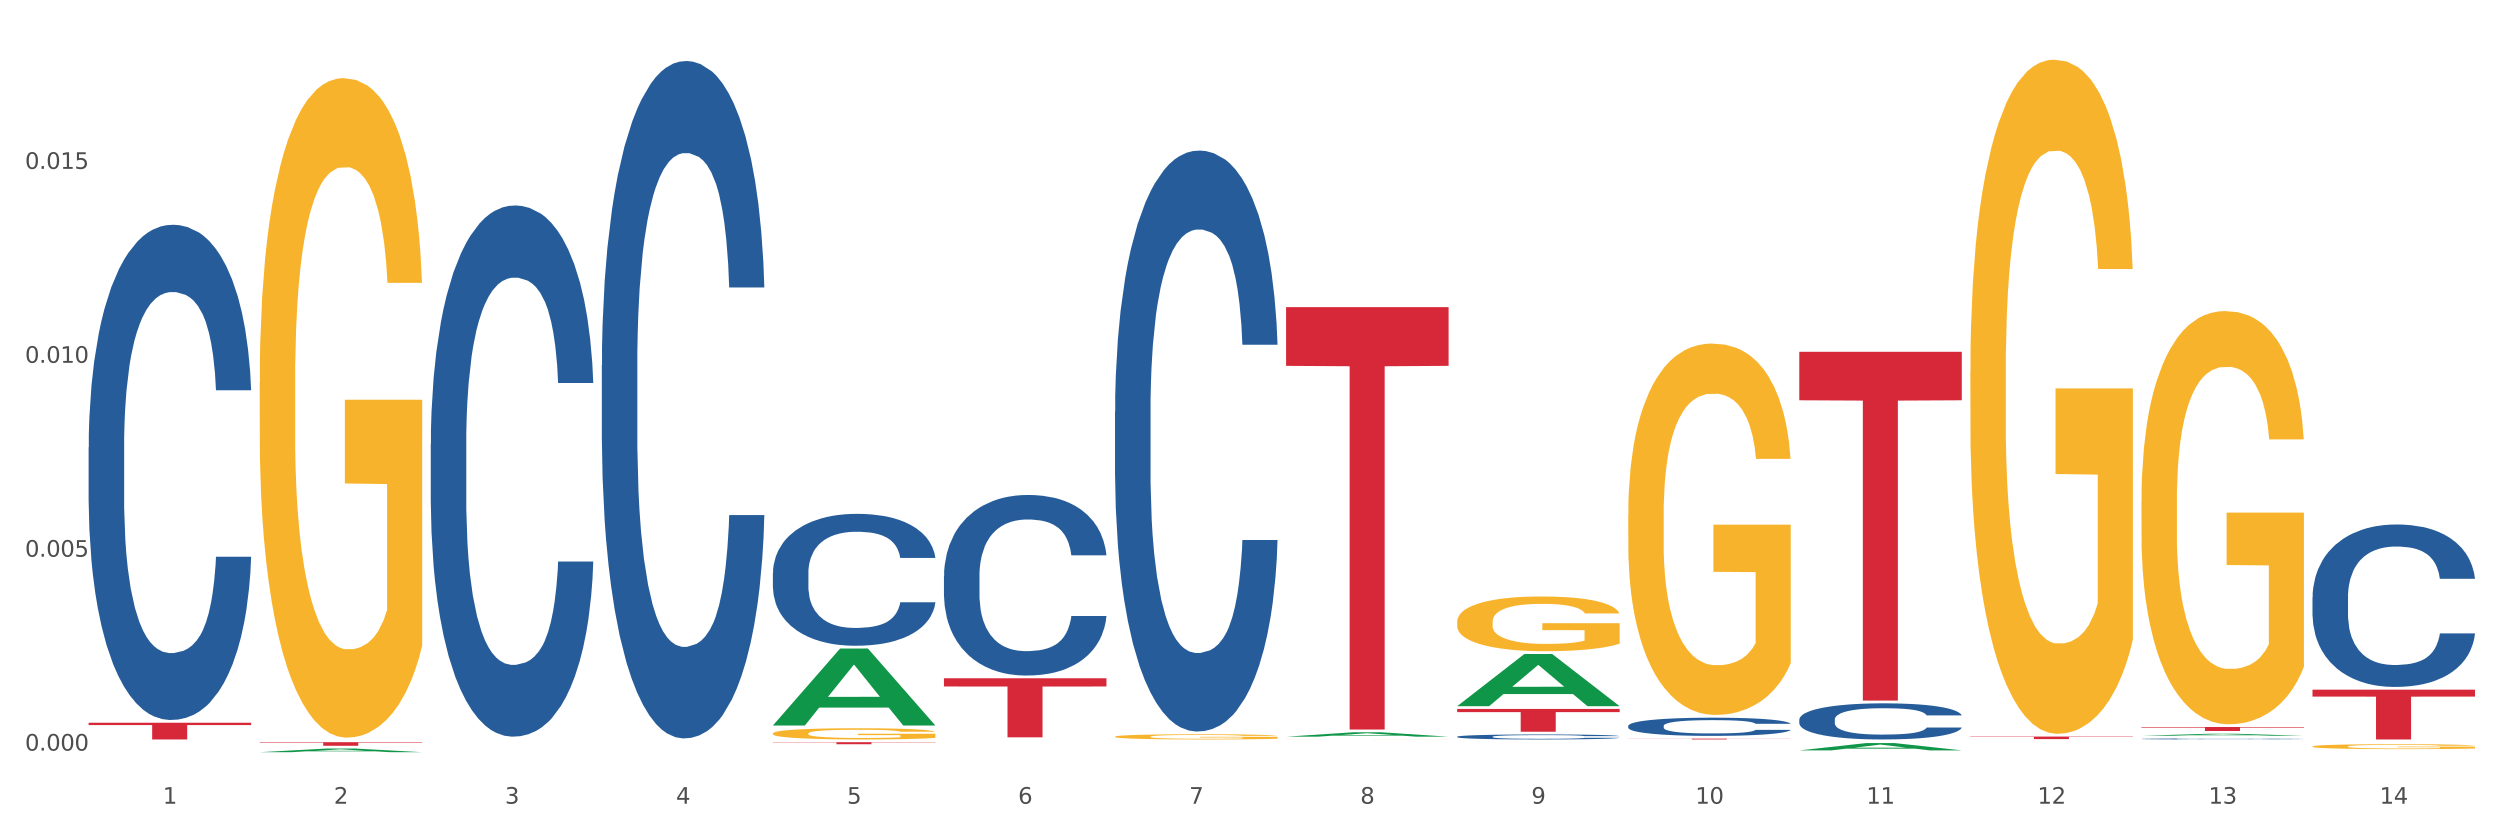 <?xml version="1.0" encoding="utf-8" standalone="no"?>
<!DOCTYPE svg PUBLIC "-//W3C//DTD SVG 1.1//EN"
  "http://www.w3.org/Graphics/SVG/1.1/DTD/svg11.dtd">
<svg xmlns:xlink="http://www.w3.org/1999/xlink" width="1080pt" height="360pt" viewBox="0 0 1080 360" xmlns="http://www.w3.org/2000/svg" version="1.1">
 <rect x="0" y="0" width="1080" height="360" fill="#333333" stroke="none"/>
 <defs>
  <style type="text/css">*{stroke-linejoin: round; stroke-linecap: butt}</style>
 </defs>
 <g id="figure_1">
  <g id="patch_1">
   <path d="M 0 360 
L 1080 360 
L 1080 0 
L 0 0 
z
" style="fill: #ffffff; stroke: #ffffff; stroke-linejoin: miter"/>
  </g>
  <g id="axes_1">
   <g id="matplotlib.axis_1">
    <g id="xtick_1">
     <g id="text_1">
      <!-- 1 -->
      <g style="fill: #4d4d4d" transform="translate(70.332 347.204) scale(0.096 -0.096)">
       <defs>
        <path id="DejaVuSans-31" d="M 794 531 
L 1825 531 
L 1825 4091 
L 703 3866 
L 703 4441 
L 1819 4666 
L 2450 4666 
L 2450 531 
L 3481 531 
L 3481 0 
L 794 0 
L 794 531 
z
" transform="scale(0.016)"/>
       </defs>
       <use xlink:href="#DejaVuSans-31"/>
      </g>
     </g>
    </g>
    <g id="xtick_2">
     <g id="text_2">
      <!-- 2 -->
      <g style="fill: #4d4d4d" transform="translate(144.233 347.204) scale(0.096 -0.096)">
       <defs>
        <path id="DejaVuSans-32" d="M 1228 531 
L 3431 531 
L 3431 0 
L 469 0 
L 469 531 
Q 828 903 1448 1529 
Q 2069 2156 2228 2338 
Q 2531 2678 2651 2914 
Q 2772 3150 2772 3378 
Q 2772 3750 2511 3984 
Q 2250 4219 1831 4219 
Q 1534 4219 1204 4116 
Q 875 4013 500 3803 
L 500 4441 
Q 881 4594 1212 4672 
Q 1544 4750 1819 4750 
Q 2544 4750 2975 4387 
Q 3406 4025 3406 3419 
Q 3406 3131 3298 2873 
Q 3191 2616 2906 2266 
Q 2828 2175 2409 1742 
Q 1991 1309 1228 531 
z
" transform="scale(0.016)"/>
       </defs>
       <use xlink:href="#DejaVuSans-32"/>
      </g>
     </g>
    </g>
    <g id="xtick_3">
     <g id="text_3">
      <!-- 3 -->
      <g style="fill: #4d4d4d" transform="translate(218.134 347.204) scale(0.096 -0.096)">
       <defs>
        <path id="DejaVuSans-33" d="M 2597 2516 
Q 3050 2419 3304 2112 
Q 3559 1806 3559 1356 
Q 3559 666 3084 287 
Q 2609 -91 1734 -91 
Q 1441 -91 1130 -33 
Q 819 25 488 141 
L 488 750 
Q 750 597 1062 519 
Q 1375 441 1716 441 
Q 2309 441 2620 675 
Q 2931 909 2931 1356 
Q 2931 1769 2642 2001 
Q 2353 2234 1838 2234 
L 1294 2234 
L 1294 2753 
L 1863 2753 
Q 2328 2753 2575 2939 
Q 2822 3125 2822 3475 
Q 2822 3834 2567 4026 
Q 2313 4219 1838 4219 
Q 1578 4219 1281 4162 
Q 984 4106 628 3988 
L 628 4550 
Q 988 4650 1302 4700 
Q 1616 4750 1894 4750 
Q 2613 4750 3031 4423 
Q 3450 4097 3450 3541 
Q 3450 3153 3228 2886 
Q 3006 2619 2597 2516 
z
" transform="scale(0.016)"/>
       </defs>
       <use xlink:href="#DejaVuSans-33"/>
      </g>
     </g>
    </g>
    <g id="xtick_4">
     <g id="text_4">
      <!-- 4 -->
      <g style="fill: #4d4d4d" transform="translate(292.034 347.204) scale(0.096 -0.096)">
       <defs>
        <path id="DejaVuSans-34" d="M 2419 4116 
L 825 1625 
L 2419 1625 
L 2419 4116 
z
M 2253 4666 
L 3047 4666 
L 3047 1625 
L 3713 1625 
L 3713 1100 
L 3047 1100 
L 3047 0 
L 2419 0 
L 2419 1100 
L 313 1100 
L 313 1709 
L 2253 4666 
z
" transform="scale(0.016)"/>
       </defs>
       <use xlink:href="#DejaVuSans-34"/>
      </g>
     </g>
    </g>
    <g id="xtick_5">
     <g id="text_5">
      <!-- 5 -->
      <g style="fill: #4d4d4d" transform="translate(365.935 347.204) scale(0.096 -0.096)">
       <defs>
        <path id="DejaVuSans-35" d="M 691 4666 
L 3169 4666 
L 3169 4134 
L 1269 4134 
L 1269 2991 
Q 1406 3038 1543 3061 
Q 1681 3084 1819 3084 
Q 2600 3084 3056 2656 
Q 3513 2228 3513 1497 
Q 3513 744 3044 326 
Q 2575 -91 1722 -91 
Q 1428 -91 1123 -41 
Q 819 9 494 109 
L 494 744 
Q 775 591 1075 516 
Q 1375 441 1709 441 
Q 2250 441 2565 725 
Q 2881 1009 2881 1497 
Q 2881 1984 2565 2268 
Q 2250 2553 1709 2553 
Q 1456 2553 1204 2497 
Q 953 2441 691 2322 
L 691 4666 
z
" transform="scale(0.016)"/>
       </defs>
       <use xlink:href="#DejaVuSans-35"/>
      </g>
     </g>
    </g>
    <g id="xtick_6">
     <g id="text_6">
      <!-- 6 -->
      <g style="fill: #4d4d4d" transform="translate(439.836 347.204) scale(0.096 -0.096)">
       <defs>
        <path id="DejaVuSans-36" d="M 2113 2584 
Q 1688 2584 1439 2293 
Q 1191 2003 1191 1497 
Q 1191 994 1439 701 
Q 1688 409 2113 409 
Q 2538 409 2786 701 
Q 3034 994 3034 1497 
Q 3034 2003 2786 2293 
Q 2538 2584 2113 2584 
z
M 3366 4563 
L 3366 3988 
Q 3128 4100 2886 4159 
Q 2644 4219 2406 4219 
Q 1781 4219 1451 3797 
Q 1122 3375 1075 2522 
Q 1259 2794 1537 2939 
Q 1816 3084 2150 3084 
Q 2853 3084 3261 2657 
Q 3669 2231 3669 1497 
Q 3669 778 3244 343 
Q 2819 -91 2113 -91 
Q 1303 -91 875 529 
Q 447 1150 447 2328 
Q 447 3434 972 4092 
Q 1497 4750 2381 4750 
Q 2619 4750 2861 4703 
Q 3103 4656 3366 4563 
z
" transform="scale(0.016)"/>
       </defs>
       <use xlink:href="#DejaVuSans-36"/>
      </g>
     </g>
    </g>
    <g id="xtick_7">
     <g id="text_7">
      <!-- 7 -->
      <g style="fill: #4d4d4d" transform="translate(513.737 347.204) scale(0.096 -0.096)">
       <defs>
        <path id="DejaVuSans-37" d="M 525 4666 
L 3525 4666 
L 3525 4397 
L 1831 0 
L 1172 0 
L 2766 4134 
L 525 4134 
L 525 4666 
z
" transform="scale(0.016)"/>
       </defs>
       <use xlink:href="#DejaVuSans-37"/>
      </g>
     </g>
    </g>
    <g id="xtick_8">
     <g id="text_8">
      <!-- 8 -->
      <g style="fill: #4d4d4d" transform="translate(587.638 347.204) scale(0.096 -0.096)">
       <defs>
        <path id="DejaVuSans-38" d="M 2034 2216 
Q 1584 2216 1326 1975 
Q 1069 1734 1069 1313 
Q 1069 891 1326 650 
Q 1584 409 2034 409 
Q 2484 409 2743 651 
Q 3003 894 3003 1313 
Q 3003 1734 2745 1975 
Q 2488 2216 2034 2216 
z
M 1403 2484 
Q 997 2584 770 2862 
Q 544 3141 544 3541 
Q 544 4100 942 4425 
Q 1341 4750 2034 4750 
Q 2731 4750 3128 4425 
Q 3525 4100 3525 3541 
Q 3525 3141 3298 2862 
Q 3072 2584 2669 2484 
Q 3125 2378 3379 2068 
Q 3634 1759 3634 1313 
Q 3634 634 3220 271 
Q 2806 -91 2034 -91 
Q 1263 -91 848 271 
Q 434 634 434 1313 
Q 434 1759 690 2068 
Q 947 2378 1403 2484 
z
M 1172 3481 
Q 1172 3119 1398 2916 
Q 1625 2713 2034 2713 
Q 2441 2713 2670 2916 
Q 2900 3119 2900 3481 
Q 2900 3844 2670 4047 
Q 2441 4250 2034 4250 
Q 1625 4250 1398 4047 
Q 1172 3844 1172 3481 
z
" transform="scale(0.016)"/>
       </defs>
       <use xlink:href="#DejaVuSans-38"/>
      </g>
     </g>
    </g>
    <g id="xtick_9">
     <g id="text_9">
      <!-- 9 -->
      <g style="fill: #4d4d4d" transform="translate(661.539 347.204) scale(0.096 -0.096)">
       <defs>
        <path id="DejaVuSans-39" d="M 703 97 
L 703 672 
Q 941 559 1184 500 
Q 1428 441 1663 441 
Q 2288 441 2617 861 
Q 2947 1281 2994 2138 
Q 2813 1869 2534 1725 
Q 2256 1581 1919 1581 
Q 1219 1581 811 2004 
Q 403 2428 403 3163 
Q 403 3881 828 4315 
Q 1253 4750 1959 4750 
Q 2769 4750 3195 4129 
Q 3622 3509 3622 2328 
Q 3622 1225 3098 567 
Q 2575 -91 1691 -91 
Q 1453 -91 1209 -44 
Q 966 3 703 97 
z
M 1959 2075 
Q 2384 2075 2632 2365 
Q 2881 2656 2881 3163 
Q 2881 3666 2632 3958 
Q 2384 4250 1959 4250 
Q 1534 4250 1286 3958 
Q 1038 3666 1038 3163 
Q 1038 2656 1286 2365 
Q 1534 2075 1959 2075 
z
" transform="scale(0.016)"/>
       </defs>
       <use xlink:href="#DejaVuSans-39"/>
      </g>
     </g>
    </g>
    <g id="xtick_10">
     <g id="text_10">
      <!-- 10 -->
      <g style="fill: #4d4d4d" transform="translate(732.386 347.204) scale(0.096 -0.096)">
       <defs>
        <path id="DejaVuSans-30" d="M 2034 4250 
Q 1547 4250 1301 3770 
Q 1056 3291 1056 2328 
Q 1056 1369 1301 889 
Q 1547 409 2034 409 
Q 2525 409 2770 889 
Q 3016 1369 3016 2328 
Q 3016 3291 2770 3770 
Q 2525 4250 2034 4250 
z
M 2034 4750 
Q 2819 4750 3233 4129 
Q 3647 3509 3647 2328 
Q 3647 1150 3233 529 
Q 2819 -91 2034 -91 
Q 1250 -91 836 529 
Q 422 1150 422 2328 
Q 422 3509 836 4129 
Q 1250 4750 2034 4750 
z
" transform="scale(0.016)"/>
       </defs>
       <use xlink:href="#DejaVuSans-31"/>
       <use xlink:href="#DejaVuSans-30" transform="translate(63.623 0)"/>
      </g>
     </g>
    </g>
    <g id="xtick_11">
     <g id="text_11">
      <!-- 11 -->
      <g style="fill: #4d4d4d" transform="translate(806.287 347.204) scale(0.096 -0.096)">
       <use xlink:href="#DejaVuSans-31"/>
       <use xlink:href="#DejaVuSans-31" transform="translate(63.623 0)"/>
      </g>
     </g>
    </g>
    <g id="xtick_12">
     <g id="text_12">
      <!-- 12 -->
      <g style="fill: #4d4d4d" transform="translate(880.187 347.204) scale(0.096 -0.096)">
       <use xlink:href="#DejaVuSans-31"/>
       <use xlink:href="#DejaVuSans-32" transform="translate(63.623 0)"/>
      </g>
     </g>
    </g>
    <g id="xtick_13">
     <g id="text_13">
      <!-- 13 -->
      <g style="fill: #4d4d4d" transform="translate(954.088 347.204) scale(0.096 -0.096)">
       <use xlink:href="#DejaVuSans-31"/>
       <use xlink:href="#DejaVuSans-33" transform="translate(63.623 0)"/>
      </g>
     </g>
    </g>
    <g id="xtick_14">
     <g id="text_14">
      <!-- 14 -->
      <g style="fill: #4d4d4d" transform="translate(1027.989 347.204) scale(0.096 -0.096)">
       <use xlink:href="#DejaVuSans-31"/>
       <use xlink:href="#DejaVuSans-34" transform="translate(63.623 0)"/>
      </g>
     </g>
    </g>
    <g id="xtick_15"/>
    <g id="xtick_16"/>
    <g id="xtick_17"/>
    <g id="xtick_18"/>
    <g id="xtick_19"/>
    <g id="xtick_20"/>
    <g id="xtick_21"/>
    <g id="xtick_22"/>
    <g id="xtick_23"/>
    <g id="xtick_24"/>
    <g id="xtick_25"/>
    <g id="xtick_26"/>
    <g id="xtick_27"/>
   </g>
   <g id="matplotlib.axis_2">
    <g id="ytick_1">
     <g id="text_15">
      <!-- 0.000 -->
      <g style="fill: #4d4d4d" transform="translate(10.8 324.27) scale(0.096 -0.096)">
       <defs>
        <path id="DejaVuSans-2e" d="M 684 794 
L 1344 794 
L 1344 0 
L 684 0 
L 684 794 
z
" transform="scale(0.016)"/>
       </defs>
       <use xlink:href="#DejaVuSans-30"/>
       <use xlink:href="#DejaVuSans-2e" transform="translate(63.623 0)"/>
       <use xlink:href="#DejaVuSans-30" transform="translate(95.41 0)"/>
       <use xlink:href="#DejaVuSans-30" transform="translate(159.033 0)"/>
       <use xlink:href="#DejaVuSans-30" transform="translate(222.656 0)"/>
      </g>
     </g>
    </g>
    <g id="ytick_2">
     <g id="text_16">
      <!-- 0.005 -->
      <g style="fill: #4d4d4d" transform="translate(10.8 240.498) scale(0.096 -0.096)">
       <use xlink:href="#DejaVuSans-30"/>
       <use xlink:href="#DejaVuSans-2e" transform="translate(63.623 0)"/>
       <use xlink:href="#DejaVuSans-30" transform="translate(95.41 0)"/>
       <use xlink:href="#DejaVuSans-30" transform="translate(159.033 0)"/>
       <use xlink:href="#DejaVuSans-35" transform="translate(222.656 0)"/>
      </g>
     </g>
    </g>
    <g id="ytick_3">
     <g id="text_17">
      <!-- 0.010 -->
      <g style="fill: #4d4d4d" transform="translate(10.8 156.727) scale(0.096 -0.096)">
       <use xlink:href="#DejaVuSans-30"/>
       <use xlink:href="#DejaVuSans-2e" transform="translate(63.623 0)"/>
       <use xlink:href="#DejaVuSans-30" transform="translate(95.41 0)"/>
       <use xlink:href="#DejaVuSans-31" transform="translate(159.033 0)"/>
       <use xlink:href="#DejaVuSans-30" transform="translate(222.656 0)"/>
      </g>
     </g>
    </g>
    <g id="ytick_4">
     <g id="text_18">
      <!-- 0.015 -->
      <g style="fill: #4d4d4d" transform="translate(10.8 72.956) scale(0.096 -0.096)">
       <use xlink:href="#DejaVuSans-30"/>
       <use xlink:href="#DejaVuSans-2e" transform="translate(63.623 0)"/>
       <use xlink:href="#DejaVuSans-30" transform="translate(95.41 0)"/>
       <use xlink:href="#DejaVuSans-31" transform="translate(159.033 0)"/>
       <use xlink:href="#DejaVuSans-35" transform="translate(222.656 0)"/>
      </g>
     </g>
    </g>
    <g id="ytick_5"/>
    <g id="ytick_6"/>
    <g id="ytick_7"/>
    <g id="ytick_8"/>
   </g>
   <g id="PolyCollection_1">
    <path d="M 112.184 324.947 
L 112.256 324.945 
L 141.207 323.361 
L 153.222 323.36 
L 182.39 324.95 
L 168.493 324.95 
L 162.196 324.579 
L 132.305 324.579 
L 132.088 324.585 
L 126.008 324.95 
L 112.184 324.95 
L 112.184 324.947 
L 136.068 324.358 
L 158.433 324.357 
L 147.359 323.699 
L 147.214 323.696 
L 147.07 323.7 
L 135.996 324.357 
L 136.068 324.358 
L 112.184 324.947 
z
" clip-path="url(#p39352a2483)" style="fill: #109648"/>
    <path d="M 259.986 157.846 
L 260.069 157.578 
L 260.069 150.095 
L 260.318 139.939 
L 261.23 121.231 
L 262.392 107.066 
L 264.384 90.496 
L 265.463 83.547 
L 266.873 75.796 
L 269.778 63.235 
L 273.097 52.544 
L 275.421 46.665 
L 277.164 42.923 
L 281.064 36.241 
L 283.305 33.302 
L 285.628 30.896 
L 287.62 29.293 
L 290.939 27.422 
L 293.595 26.62 
L 296.665 26.353 
L 299.238 26.62 
L 302.64 27.689 
L 307.619 30.896 
L 309.528 32.767 
L 312.101 35.974 
L 314.756 40.25 
L 316.914 44.527 
L 319.403 50.674 
L 321.976 58.691 
L 324.465 68.847 
L 326.208 78.202 
L 327.619 88.09 
L 328.864 100.117 
L 329.776 113.213 
L 330.191 124.171 
L 315.005 124.171 
L 314.59 114.282 
L 313.76 103.591 
L 312.93 96.375 
L 312.018 90.496 
L 310.607 83.814 
L 309.362 79.538 
L 307.287 74.46 
L 305.379 71.253 
L 303.802 69.382 
L 301.893 67.778 
L 297.827 66.175 
L 294.923 66.175 
L 293.097 66.709 
L 290.856 68.046 
L 288.948 69.916 
L 286.707 73.124 
L 284.964 76.598 
L 283.222 81.141 
L 282.226 84.349 
L 280.732 90.228 
L 279.736 95.039 
L 278.408 103.324 
L 277.662 109.204 
L 276.334 124.438 
L 275.753 135.663 
L 275.504 143.413 
L 275.338 151.966 
L 275.338 193.659 
L 275.836 212.367 
L 276.251 220.385 
L 276.915 229.472 
L 278.159 241.231 
L 279.985 252.724 
L 281.894 261.009 
L 283.471 266.087 
L 284.964 269.828 
L 286.458 272.768 
L 288.284 275.441 
L 289.777 277.044 
L 292.018 278.648 
L 294.674 279.45 
L 296.748 279.45 
L 300.98 278.113 
L 302.889 276.777 
L 304.715 274.906 
L 306.706 271.966 
L 308.283 268.759 
L 309.196 266.354 
L 310.69 261.276 
L 311.852 255.931 
L 312.847 249.784 
L 313.511 244.438 
L 314.258 236.421 
L 314.839 227.334 
L 315.005 222.523 
L 330.191 222.523 
L 329.859 232.144 
L 329.279 241.499 
L 328.117 254.06 
L 327.204 261.276 
L 325.793 270.096 
L 324.299 277.579 
L 322.225 285.864 
L 320.316 292.011 
L 318.324 297.356 
L 316.167 302.167 
L 312.267 308.849 
L 310.856 310.719 
L 307.868 313.927 
L 305.545 315.797 
L 302.142 317.668 
L 298.657 318.737 
L 295.006 319.005 
L 291.769 318.47 
L 288.201 316.866 
L 285.96 315.263 
L 283.471 312.858 
L 280.566 309.116 
L 277.827 304.572 
L 275.255 299.227 
L 272.848 293.08 
L 270.608 286.131 
L 267.703 274.639 
L 265.546 263.414 
L 263.969 252.991 
L 262.89 244.171 
L 261.811 232.946 
L 261.23 225.196 
L 260.318 206.487 
L 259.986 189.115 
L 259.986 157.846 
z
" clip-path="url(#p39352a2483)" style="fill: #255c99"/>
    <path d="M 186.085 191.871 
L 186.168 191.661 
L 186.168 185.793 
L 186.417 177.829 
L 187.33 163.159 
L 188.491 152.052 
L 190.483 139.058 
L 191.562 133.609 
L 192.973 127.532 
L 195.877 117.682 
L 199.196 109.299 
L 201.52 104.688 
L 203.263 101.754 
L 207.163 96.515 
L 209.404 94.209 
L 211.727 92.323 
L 213.719 91.066 
L 217.038 89.599 
L 219.694 88.97 
L 222.764 88.76 
L 225.337 88.97 
L 228.739 89.808 
L 233.718 92.323 
L 235.627 93.79 
L 238.2 96.305 
L 240.855 99.658 
L 243.013 103.011 
L 245.502 107.832 
L 248.075 114.119 
L 250.565 122.083 
L 252.307 129.418 
L 253.718 137.172 
L 254.963 146.603 
L 255.876 156.872 
L 256.291 165.465 
L 241.104 165.465 
L 240.689 157.71 
L 239.859 149.327 
L 239.03 143.669 
L 238.117 139.058 
L 236.706 133.819 
L 235.461 130.466 
L 233.387 126.484 
L 231.478 123.969 
L 229.901 122.502 
L 227.992 121.244 
L 223.926 119.987 
L 221.022 119.987 
L 219.196 120.406 
L 216.955 121.454 
L 215.047 122.921 
L 212.806 125.436 
L 211.063 128.16 
L 209.321 131.723 
L 208.325 134.238 
L 206.831 138.849 
L 205.835 142.621 
L 204.508 149.118 
L 203.761 153.728 
L 202.433 165.674 
L 201.852 174.476 
L 201.603 180.554 
L 201.437 187.26 
L 201.437 219.954 
L 201.935 234.624 
L 202.35 240.911 
L 203.014 248.037 
L 204.259 257.258 
L 206.084 266.27 
L 207.993 272.767 
L 209.57 276.749 
L 211.063 279.683 
L 212.557 281.988 
L 214.383 284.084 
L 215.877 285.341 
L 218.117 286.599 
L 220.773 287.227 
L 222.847 287.227 
L 227.08 286.179 
L 228.988 285.131 
L 230.814 283.664 
L 232.806 281.359 
L 234.382 278.844 
L 235.295 276.958 
L 236.789 272.976 
L 237.951 268.785 
L 238.947 263.964 
L 239.61 259.773 
L 240.357 253.486 
L 240.938 246.36 
L 241.104 242.588 
L 256.291 242.588 
L 255.959 250.133 
L 255.378 257.468 
L 254.216 267.318 
L 253.303 272.976 
L 251.892 279.892 
L 250.399 285.76 
L 248.324 292.257 
L 246.415 297.077 
L 244.424 301.269 
L 242.266 305.041 
L 238.366 310.28 
L 236.955 311.747 
L 233.967 314.262 
L 231.644 315.729 
L 228.241 317.196 
L 224.756 318.035 
L 221.105 318.244 
L 217.868 317.825 
L 214.3 316.568 
L 212.059 315.31 
L 209.57 313.424 
L 206.665 310.49 
L 203.927 306.927 
L 201.354 302.736 
L 198.947 297.916 
L 196.707 292.467 
L 193.802 283.455 
L 191.645 274.653 
L 190.068 266.479 
L 188.989 259.563 
L 187.91 250.761 
L 187.33 244.684 
L 186.417 230.013 
L 186.085 216.391 
L 186.085 191.871 
z
" clip-path="url(#p39352a2483)" style="fill: #255c99"/>
    <path d="M 112.184 320.623 
L 182.39 320.623 
L 182.39 320.839 
L 154.773 320.84 
L 154.773 322.181 
L 139.634 322.181 
L 139.634 320.84 
L 112.184 320.839 
L 112.184 320.624 
L 112.184 320.623 
z
" clip-path="url(#p39352a2483)" style="fill: #d62839"/>
    <path d="M 333.886 316.84 
L 333.969 316.836 
L 333.969 316.677 
L 334.135 316.54 
L 334.964 316.208 
L 336.207 315.934 
L 337.119 315.788 
L 338.031 315.669 
L 339.108 315.55 
L 340.435 315.426 
L 342.838 315.245 
L 344.33 315.152 
L 346.154 315.055 
L 349.469 314.913 
L 351.873 314.834 
L 354.36 314.768 
L 358.421 314.688 
L 361.074 314.653 
L 363.892 314.626 
L 367.29 314.609 
L 369.86 314.604 
L 375.496 314.617 
L 380.304 314.657 
L 382.624 314.688 
L 385.608 314.741 
L 387.183 314.777 
L 389.753 314.847 
L 392.405 314.94 
L 394.229 315.02 
L 396.964 315.17 
L 399.036 315.32 
L 400.943 315.506 
L 401.937 315.634 
L 402.683 315.753 
L 403.346 315.89 
L 404.009 316.107 
L 389.09 316.107 
L 388.509 315.952 
L 387.598 315.806 
L 386.271 315.665 
L 385.111 315.576 
L 383.122 315.466 
L 381.298 315.395 
L 379.392 315.342 
L 377.071 315.298 
L 375.247 315.276 
L 372.678 315.258 
L 367.622 315.263 
L 364.223 315.298 
L 361.902 315.342 
L 360.41 315.382 
L 359.084 315.426 
L 357.592 315.488 
L 355.852 315.581 
L 354.608 315.665 
L 353.365 315.771 
L 352.37 315.877 
L 351.459 316.001 
L 350.713 316.133 
L 350.132 316.27 
L 349.635 316.438 
L 349.221 316.716 
L 349.221 317.322 
L 349.386 317.459 
L 349.801 317.64 
L 350.298 317.777 
L 351.127 317.941 
L 351.873 318.051 
L 353.282 318.21 
L 354.857 318.343 
L 356.1 318.427 
L 357.344 318.497 
L 359.499 318.595 
L 361.902 318.674 
L 363.975 318.723 
L 366.793 318.767 
L 368.699 318.785 
L 370.357 318.793 
L 374.418 318.793 
L 377.32 318.78 
L 380.552 318.749 
L 383.039 318.709 
L 385.111 318.661 
L 387.432 318.581 
L 388.924 318.506 
L 388.924 317.583 
L 370.689 317.578 
L 370.689 316.964 
L 404.092 316.964 
L 404.092 318.767 
L 402.683 318.86 
L 401.108 318.944 
L 399.451 319.019 
L 396.964 319.112 
L 393.98 319.2 
L 391.328 319.262 
L 388.509 319.315 
L 385.194 319.364 
L 380.884 319.408 
L 378.231 319.425 
L 374.916 319.439 
L 371.02 319.443 
L 367.622 319.434 
L 364.306 319.412 
L 360.825 319.372 
L 357.427 319.315 
L 354.857 319.257 
L 352.287 319.187 
L 349.552 319.094 
L 347.397 319.006 
L 345.739 318.926 
L 343.916 318.824 
L 341.927 318.692 
L 340.435 318.573 
L 339.108 318.449 
L 337.699 318.29 
L 336.705 318.153 
L 335.71 317.98 
L 335.13 317.852 
L 334.467 317.653 
L 333.969 317.375 
L 333.886 316.84 
z
" clip-path="url(#p39352a2483)" style="fill: #f7b32b"/>
    <path d="M 481.688 318.24 
L 481.771 318.237 
L 481.771 318.164 
L 481.937 318.101 
L 482.766 317.947 
L 484.009 317.821 
L 484.921 317.753 
L 485.833 317.698 
L 486.91 317.643 
L 488.236 317.586 
L 490.64 317.502 
L 492.132 317.459 
L 493.956 317.414 
L 497.271 317.349 
L 499.675 317.312 
L 502.161 317.281 
L 506.223 317.244 
L 508.875 317.228 
L 511.693 317.216 
L 515.092 317.208 
L 517.661 317.206 
L 523.298 317.212 
L 528.105 317.23 
L 530.426 317.244 
L 533.41 317.269 
L 534.985 317.285 
L 537.554 317.318 
L 540.207 317.361 
L 542.03 317.398 
L 544.766 317.467 
L 546.838 317.537 
L 548.744 317.622 
L 549.739 317.682 
L 550.485 317.737 
L 551.148 317.8 
L 551.811 317.9 
L 536.891 317.9 
L 536.311 317.829 
L 535.399 317.761 
L 534.073 317.696 
L 532.913 317.655 
L 530.923 317.604 
L 529.1 317.571 
L 527.193 317.547 
L 524.873 317.526 
L 523.049 317.516 
L 520.48 317.508 
L 515.423 317.51 
L 512.025 317.526 
L 509.704 317.547 
L 508.212 317.565 
L 506.886 317.586 
L 505.394 317.614 
L 503.653 317.657 
L 502.41 317.696 
L 501.167 317.745 
L 500.172 317.794 
L 499.26 317.851 
L 498.514 317.913 
L 497.934 317.976 
L 497.437 318.054 
L 497.022 318.182 
L 497.022 318.462 
L 497.188 318.526 
L 497.603 318.609 
L 498.1 318.673 
L 498.929 318.748 
L 499.675 318.799 
L 501.084 318.873 
L 502.659 318.934 
L 503.902 318.973 
L 505.145 319.006 
L 507.3 319.051 
L 509.704 319.088 
L 511.776 319.11 
L 514.595 319.13 
L 516.501 319.139 
L 518.159 319.143 
L 522.22 319.143 
L 525.121 319.137 
L 528.354 319.122 
L 530.841 319.104 
L 532.913 319.081 
L 535.234 319.045 
L 536.726 319.01 
L 536.726 318.583 
L 518.49 318.581 
L 518.49 318.297 
L 551.894 318.297 
L 551.894 319.13 
L 550.485 319.173 
L 548.91 319.212 
L 547.252 319.247 
L 544.766 319.29 
L 541.782 319.331 
L 539.129 319.359 
L 536.311 319.384 
L 532.996 319.406 
L 528.685 319.427 
L 526.033 319.435 
L 522.718 319.441 
L 518.822 319.443 
L 515.423 319.439 
L 512.108 319.429 
L 508.627 319.41 
L 505.228 319.384 
L 502.659 319.357 
L 500.089 319.325 
L 497.354 319.282 
L 495.199 319.241 
L 493.541 319.204 
L 491.718 319.157 
L 489.728 319.096 
L 488.236 319.041 
L 486.91 318.983 
L 485.501 318.91 
L 484.506 318.846 
L 483.512 318.767 
L 482.931 318.707 
L 482.268 318.616 
L 481.771 318.487 
L 481.688 318.24 
z
" clip-path="url(#p39352a2483)" style="fill: #f7b32b"/>
    <path d="M 555.589 319.434 
L 555.672 319.434 
L 555.672 319.433 
L 555.838 319.433 
L 556.667 319.431 
L 557.91 319.43 
L 558.822 319.43 
L 559.733 319.429 
L 560.811 319.429 
L 562.137 319.429 
L 564.541 319.428 
L 566.033 319.428 
L 567.856 319.427 
L 571.172 319.427 
L 573.576 319.426 
L 576.062 319.426 
L 580.124 319.426 
L 582.776 319.426 
L 585.594 319.426 
L 588.993 319.426 
L 591.562 319.426 
L 597.199 319.426 
L 602.006 319.426 
L 604.327 319.426 
L 607.311 319.426 
L 608.886 319.426 
L 611.455 319.427 
L 614.108 319.427 
L 615.931 319.427 
L 618.667 319.428 
L 620.739 319.428 
L 622.645 319.429 
L 623.64 319.429 
L 624.386 319.43 
L 625.049 319.43 
L 625.712 319.431 
L 610.792 319.431 
L 610.212 319.431 
L 609.3 319.43 
L 607.974 319.429 
L 606.814 319.429 
L 604.824 319.429 
L 603.001 319.429 
L 601.094 319.428 
L 598.773 319.428 
L 596.95 319.428 
L 594.38 319.428 
L 589.324 319.428 
L 585.926 319.428 
L 583.605 319.428 
L 582.113 319.428 
L 580.787 319.429 
L 579.295 319.429 
L 577.554 319.429 
L 576.311 319.429 
L 575.068 319.43 
L 574.073 319.43 
L 573.161 319.431 
L 572.415 319.431 
L 571.835 319.432 
L 571.338 319.432 
L 570.923 319.433 
L 570.923 319.435 
L 571.089 319.436 
L 571.503 319.437 
L 572.001 319.437 
L 572.83 319.438 
L 573.576 319.438 
L 574.985 319.439 
L 576.56 319.439 
L 577.803 319.439 
L 579.046 319.44 
L 581.201 319.44 
L 583.605 319.44 
L 585.677 319.44 
L 588.495 319.441 
L 590.402 319.441 
L 592.06 319.441 
L 596.121 319.441 
L 599.022 319.441 
L 602.255 319.441 
L 604.741 319.44 
L 606.814 319.44 
L 609.134 319.44 
L 610.626 319.44 
L 610.626 319.436 
L 592.391 319.436 
L 592.391 319.434 
L 625.795 319.434 
L 625.795 319.441 
L 624.386 319.441 
L 622.811 319.441 
L 621.153 319.442 
L 618.667 319.442 
L 615.683 319.442 
L 613.03 319.442 
L 610.212 319.443 
L 606.896 319.443 
L 602.586 319.443 
L 599.934 319.443 
L 596.618 319.443 
L 592.723 319.443 
L 589.324 319.443 
L 586.009 319.443 
L 582.527 319.443 
L 579.129 319.443 
L 576.56 319.442 
L 573.99 319.442 
L 571.255 319.442 
L 569.1 319.441 
L 567.442 319.441 
L 565.618 319.441 
L 563.629 319.44 
L 562.137 319.44 
L 560.811 319.439 
L 559.402 319.439 
L 558.407 319.438 
L 557.413 319.438 
L 556.832 319.437 
L 556.169 319.437 
L 555.672 319.436 
L 555.589 319.434 
z
" clip-path="url(#p39352a2483)" style="fill: #f7b32b"/>
    <path d="M 629.49 268.612 
L 629.573 268.59 
L 629.573 267.813 
L 629.739 267.143 
L 630.567 265.524 
L 631.811 264.185 
L 632.722 263.472 
L 633.634 262.889 
L 634.712 262.306 
L 636.038 261.701 
L 638.442 260.816 
L 639.934 260.362 
L 641.757 259.887 
L 645.073 259.196 
L 647.476 258.808 
L 649.963 258.484 
L 654.025 258.095 
L 656.677 257.922 
L 659.495 257.793 
L 662.894 257.706 
L 665.463 257.685 
L 671.099 257.749 
L 675.907 257.944 
L 678.228 258.095 
L 681.212 258.354 
L 682.787 258.527 
L 685.356 258.872 
L 688.009 259.326 
L 689.832 259.715 
L 692.567 260.449 
L 694.64 261.183 
L 696.546 262.09 
L 697.541 262.716 
L 698.287 263.299 
L 698.95 263.969 
L 699.613 265.027 
L 684.693 265.027 
L 684.113 264.271 
L 683.201 263.559 
L 681.875 262.867 
L 680.714 262.436 
L 678.725 261.896 
L 676.902 261.55 
L 674.995 261.291 
L 672.674 261.075 
L 670.851 260.967 
L 668.281 260.881 
L 663.225 260.902 
L 659.827 261.075 
L 657.506 261.291 
L 656.014 261.485 
L 654.688 261.701 
L 653.196 262.004 
L 651.455 262.457 
L 650.212 262.867 
L 648.968 263.386 
L 647.974 263.904 
L 647.062 264.509 
L 646.316 265.157 
L 645.736 265.826 
L 645.239 266.647 
L 644.824 268.007 
L 644.824 270.966 
L 644.99 271.635 
L 645.404 272.52 
L 645.902 273.19 
L 646.731 273.989 
L 647.476 274.529 
L 648.886 275.306 
L 650.46 275.954 
L 651.704 276.364 
L 652.947 276.71 
L 655.102 277.185 
L 657.506 277.574 
L 659.578 277.811 
L 662.396 278.027 
L 664.303 278.114 
L 665.96 278.157 
L 670.022 278.157 
L 672.923 278.092 
L 676.156 277.941 
L 678.642 277.746 
L 680.714 277.509 
L 683.035 277.12 
L 684.527 276.753 
L 684.527 272.24 
L 666.292 272.218 
L 666.292 269.216 
L 699.696 269.216 
L 699.696 278.027 
L 698.287 278.481 
L 696.712 278.891 
L 695.054 279.258 
L 692.567 279.712 
L 689.583 280.143 
L 686.931 280.446 
L 684.113 280.705 
L 680.797 280.943 
L 676.487 281.158 
L 673.835 281.245 
L 670.519 281.31 
L 666.624 281.331 
L 663.225 281.288 
L 659.91 281.18 
L 656.428 280.986 
L 653.03 280.705 
L 650.46 280.424 
L 647.891 280.079 
L 645.156 279.625 
L 643.001 279.193 
L 641.343 278.805 
L 639.519 278.308 
L 637.53 277.66 
L 636.038 277.077 
L 634.712 276.472 
L 633.303 275.695 
L 632.308 275.025 
L 631.313 274.183 
L 630.733 273.557 
L 630.07 272.585 
L 629.573 271.225 
L 629.49 268.612 
z
" clip-path="url(#p39352a2483)" style="fill: #f7b32b"/>
    <path d="M 703.391 222.555 
L 703.474 222.408 
L 703.474 217.133 
L 703.639 212.591 
L 704.468 201.601 
L 705.712 192.517 
L 706.623 187.681 
L 707.535 183.725 
L 708.613 179.769 
L 709.939 175.666 
L 712.343 169.658 
L 713.835 166.581 
L 715.658 163.357 
L 718.974 158.668 
L 721.377 156.031 
L 723.864 153.833 
L 727.925 151.196 
L 730.578 150.023 
L 733.396 149.144 
L 736.794 148.558 
L 739.364 148.411 
L 745 148.851 
L 749.808 150.17 
L 752.129 151.196 
L 755.113 152.954 
L 756.687 154.126 
L 759.257 156.471 
L 761.909 159.548 
L 763.733 162.185 
L 766.468 167.167 
L 768.54 172.149 
L 770.447 178.303 
L 771.441 182.553 
L 772.187 186.509 
L 772.851 191.051 
L 773.514 198.231 
L 758.594 198.231 
L 758.014 193.103 
L 757.102 188.267 
L 755.776 183.578 
L 754.615 180.648 
L 752.626 176.985 
L 750.802 174.64 
L 748.896 172.882 
L 746.575 171.416 
L 744.752 170.684 
L 742.182 170.098 
L 737.126 170.244 
L 733.728 171.416 
L 731.407 172.882 
L 729.915 174.2 
L 728.589 175.666 
L 727.097 177.717 
L 725.356 180.794 
L 724.113 183.578 
L 722.869 187.095 
L 721.875 190.612 
L 720.963 194.714 
L 720.217 199.11 
L 719.637 203.653 
L 719.139 209.221 
L 718.725 218.452 
L 718.725 238.527 
L 718.891 243.069 
L 719.305 249.077 
L 719.802 253.619 
L 720.631 259.041 
L 721.377 262.704 
L 722.786 267.979 
L 724.361 272.375 
L 725.605 275.159 
L 726.848 277.503 
L 729.003 280.727 
L 731.407 283.364 
L 733.479 284.976 
L 736.297 286.441 
L 738.204 287.027 
L 739.861 287.321 
L 743.923 287.321 
L 746.824 286.881 
L 750.056 285.855 
L 752.543 284.536 
L 754.615 282.925 
L 756.936 280.287 
L 758.428 277.796 
L 758.428 247.172 
L 740.193 247.025 
L 740.193 226.658 
L 773.597 226.658 
L 773.597 286.441 
L 772.187 289.518 
L 770.613 292.302 
L 768.955 294.793 
L 766.468 297.871 
L 763.484 300.801 
L 760.832 302.853 
L 758.014 304.611 
L 754.698 306.223 
L 750.388 307.688 
L 747.736 308.274 
L 744.42 308.714 
L 740.524 308.86 
L 737.126 308.567 
L 733.811 307.835 
L 730.329 306.516 
L 726.931 304.611 
L 724.361 302.706 
L 721.792 300.362 
L 719.057 297.284 
L 716.901 294.354 
L 715.244 291.716 
L 713.42 288.346 
L 711.431 283.95 
L 709.939 279.994 
L 708.613 275.891 
L 707.204 270.616 
L 706.209 266.074 
L 705.214 260.359 
L 704.634 256.11 
L 703.971 249.516 
L 703.474 240.285 
L 703.391 222.555 
z
" clip-path="url(#p39352a2483)" style="fill: #f7b32b"/>
    <path d="M 851.192 160.35 
L 851.275 160.084 
L 851.275 150.509 
L 851.441 142.263 
L 852.27 122.314 
L 853.513 105.822 
L 854.425 97.045 
L 855.337 89.863 
L 856.414 82.681 
L 857.741 75.234 
L 860.144 64.328 
L 861.636 58.742 
L 863.46 52.89 
L 866.775 44.379 
L 869.179 39.591 
L 871.666 35.601 
L 875.727 30.813 
L 878.38 28.685 
L 881.198 27.089 
L 884.596 26.025 
L 887.166 25.759 
L 892.802 26.557 
L 897.61 28.951 
L 899.93 30.813 
L 902.914 34.005 
L 904.489 36.133 
L 907.059 40.389 
L 909.711 45.975 
L 911.535 50.763 
L 914.27 59.806 
L 916.342 68.85 
L 918.249 80.021 
L 919.243 87.735 
L 919.989 94.917 
L 920.652 103.163 
L 921.315 116.196 
L 906.396 116.196 
L 905.815 106.886 
L 904.904 98.109 
L 903.577 89.597 
L 902.417 84.277 
L 900.428 77.628 
L 898.604 73.372 
L 896.698 70.18 
L 894.377 67.52 
L 892.553 66.19 
L 889.984 65.126 
L 884.928 65.392 
L 881.529 67.52 
L 879.208 70.18 
L 877.717 72.574 
L 876.39 75.234 
L 874.898 78.957 
L 873.158 84.543 
L 871.914 89.597 
L 870.671 95.981 
L 869.676 102.365 
L 868.765 109.812 
L 868.019 117.792 
L 867.438 126.038 
L 866.941 136.145 
L 866.527 152.903 
L 866.527 189.343 
L 866.692 197.589 
L 867.107 208.495 
L 867.604 216.74 
L 868.433 226.582 
L 869.179 233.232 
L 870.588 242.807 
L 872.163 250.787 
L 873.406 255.841 
L 874.65 260.097 
L 876.805 265.948 
L 879.208 270.736 
L 881.281 273.662 
L 884.099 276.322 
L 886.005 277.386 
L 887.663 277.918 
L 891.725 277.918 
L 894.626 277.12 
L 897.858 275.258 
L 900.345 272.864 
L 902.417 269.938 
L 904.738 265.15 
L 906.23 260.629 
L 906.23 205.037 
L 887.995 204.771 
L 887.995 167.798 
L 921.398 167.798 
L 921.398 276.322 
L 919.989 281.908 
L 918.414 286.962 
L 916.757 291.483 
L 914.27 297.069 
L 911.286 302.389 
L 908.634 306.113 
L 905.815 309.305 
L 902.5 312.231 
L 898.19 314.891 
L 895.537 315.954 
L 892.222 316.752 
L 888.326 317.018 
L 884.928 316.486 
L 881.612 315.156 
L 878.131 312.763 
L 874.733 309.305 
L 872.163 305.847 
L 869.594 301.591 
L 866.858 296.005 
L 864.703 290.685 
L 863.045 285.898 
L 861.222 279.78 
L 859.233 271.8 
L 857.741 264.618 
L 856.414 257.171 
L 855.005 247.595 
L 854.011 239.349 
L 853.016 228.976 
L 852.436 221.262 
L 851.773 209.293 
L 851.275 192.535 
L 851.192 160.35 
z
" clip-path="url(#p39352a2483)" style="fill: #f7b32b"/>
    <path d="M 333.886 247.585 
L 333.969 247.533 
L 333.969 246.076 
L 334.218 244.098 
L 335.131 240.455 
L 336.293 237.697 
L 338.285 234.47 
L 339.363 233.117 
L 340.774 231.608 
L 343.679 229.162 
L 346.998 227.08 
L 349.322 225.935 
L 351.064 225.206 
L 354.965 223.905 
L 357.205 223.333 
L 359.529 222.865 
L 361.521 222.552 
L 364.84 222.188 
L 367.496 222.032 
L 370.566 221.98 
L 373.139 222.032 
L 376.541 222.24 
L 381.52 222.865 
L 383.429 223.229 
L 386.001 223.853 
L 388.657 224.686 
L 390.815 225.519 
L 393.304 226.716 
L 395.877 228.277 
L 398.366 230.255 
L 400.109 232.076 
L 401.52 234.002 
L 402.764 236.344 
L 403.677 238.894 
L 404.092 241.028 
L 388.906 241.028 
L 388.491 239.102 
L 387.661 237.02 
L 386.831 235.615 
L 385.918 234.47 
L 384.508 233.169 
L 383.263 232.336 
L 381.188 231.348 
L 379.28 230.723 
L 377.703 230.359 
L 375.794 230.047 
L 371.728 229.734 
L 368.823 229.734 
L 366.998 229.838 
L 364.757 230.099 
L 362.848 230.463 
L 360.608 231.087 
L 358.865 231.764 
L 357.122 232.649 
L 356.127 233.273 
L 354.633 234.418 
L 353.637 235.355 
L 352.309 236.968 
L 351.562 238.113 
L 350.235 241.08 
L 349.654 243.266 
L 349.405 244.775 
L 349.239 246.44 
L 349.239 254.559 
L 349.737 258.202 
L 350.152 259.763 
L 350.816 261.533 
L 352.06 263.823 
L 353.886 266.061 
L 355.795 267.674 
L 357.371 268.663 
L 358.865 269.391 
L 360.359 269.964 
L 362.185 270.484 
L 363.678 270.797 
L 365.919 271.109 
L 368.574 271.265 
L 370.649 271.265 
L 374.881 271.005 
L 376.79 270.745 
L 378.616 270.38 
L 380.607 269.808 
L 382.184 269.183 
L 383.097 268.715 
L 384.591 267.726 
L 385.752 266.685 
L 386.748 265.488 
L 387.412 264.447 
L 388.159 262.886 
L 388.74 261.117 
L 388.906 260.18 
L 404.092 260.18 
L 403.76 262.053 
L 403.179 263.875 
L 402.018 266.321 
L 401.105 267.726 
L 399.694 269.443 
L 398.2 270.901 
L 396.126 272.514 
L 394.217 273.711 
L 392.225 274.752 
L 390.068 275.689 
L 386.167 276.99 
L 384.757 277.354 
L 381.769 277.979 
L 379.446 278.343 
L 376.043 278.707 
L 372.558 278.915 
L 368.906 278.967 
L 365.67 278.863 
L 362.102 278.551 
L 359.861 278.239 
L 357.371 277.77 
L 354.467 277.042 
L 351.728 276.157 
L 349.156 275.116 
L 346.749 273.919 
L 344.509 272.566 
L 341.604 270.328 
L 339.446 268.142 
L 337.87 266.113 
L 336.791 264.395 
L 335.712 262.209 
L 335.131 260.7 
L 334.218 257.057 
L 333.886 253.674 
L 333.886 247.585 
z
" clip-path="url(#p39352a2483)" style="fill: #255c99"/>
    <path d="M 925.093 216.87 
L 925.176 216.707 
L 925.176 210.837 
L 925.342 205.783 
L 926.171 193.556 
L 927.414 183.447 
L 928.326 178.067 
L 929.238 173.665 
L 930.315 169.263 
L 931.641 164.698 
L 934.045 158.014 
L 935.537 154.59 
L 937.361 151.003 
L 940.676 145.786 
L 943.08 142.851 
L 945.567 140.406 
L 949.628 137.471 
L 952.28 136.167 
L 955.099 135.189 
L 958.497 134.537 
L 961.067 134.374 
L 966.703 134.863 
L 971.51 136.33 
L 973.831 137.471 
L 976.815 139.428 
L 978.39 140.732 
L 980.96 143.34 
L 983.612 146.764 
L 985.436 149.699 
L 988.171 155.242 
L 990.243 160.785 
L 992.149 167.633 
L 993.144 172.361 
L 993.89 176.763 
L 994.553 181.817 
L 995.216 189.806 
L 980.296 189.806 
L 979.716 184.099 
L 978.805 178.719 
L 977.478 173.502 
L 976.318 170.241 
L 974.329 166.165 
L 972.505 163.557 
L 970.599 161.6 
L 968.278 159.97 
L 966.454 159.155 
L 963.885 158.503 
L 958.829 158.666 
L 955.43 159.97 
L 953.109 161.6 
L 951.617 163.068 
L 950.291 164.698 
L 948.799 166.981 
L 947.059 170.404 
L 945.815 173.502 
L 944.572 177.415 
L 943.577 181.328 
L 942.665 185.893 
L 941.92 190.784 
L 941.339 195.838 
L 940.842 202.033 
L 940.428 212.305 
L 940.428 234.641 
L 940.593 239.695 
L 941.008 246.379 
L 941.505 251.433 
L 942.334 257.466 
L 943.08 261.541 
L 944.489 267.411 
L 946.064 272.302 
L 947.307 275.399 
L 948.551 278.008 
L 950.706 281.595 
L 953.109 284.529 
L 955.182 286.323 
L 958 287.953 
L 959.906 288.605 
L 961.564 288.931 
L 965.625 288.931 
L 968.526 288.442 
L 971.759 287.301 
L 974.246 285.834 
L 976.318 284.04 
L 978.639 281.106 
L 980.131 278.334 
L 980.131 244.26 
L 961.895 244.097 
L 961.895 221.435 
L 995.299 221.435 
L 995.299 287.953 
L 993.89 291.377 
L 992.315 294.475 
L 990.657 297.246 
L 988.171 300.67 
L 985.187 303.931 
L 982.534 306.213 
L 979.716 308.17 
L 976.401 309.963 
L 972.091 311.593 
L 969.438 312.246 
L 966.123 312.735 
L 962.227 312.898 
L 958.829 312.572 
L 955.513 311.756 
L 952.032 310.289 
L 948.633 308.17 
L 946.064 306.05 
L 943.494 303.442 
L 940.759 300.018 
L 938.604 296.757 
L 936.946 293.823 
L 935.123 290.073 
L 933.133 285.182 
L 931.641 280.78 
L 930.315 276.215 
L 928.906 270.345 
L 927.912 265.291 
L 926.917 258.933 
L 926.337 254.205 
L 925.674 246.868 
L 925.176 236.597 
L 925.093 216.87 
z
" clip-path="url(#p39352a2483)" style="fill: #f7b32b"/>
    <path d="M 998.994 297.941 
L 1069.2 297.941 
L 1069.2 300.929 
L 1041.583 300.949 
L 1041.583 319.443 
L 1026.444 319.443 
L 1026.444 300.949 
L 998.994 300.929 
L 998.994 297.961 
L 998.994 297.941 
z
" clip-path="url(#p39352a2483)" style="fill: #d62839"/>
    <path d="M 925.093 314.077 
L 995.299 314.077 
L 995.299 314.317 
L 967.683 314.318 
L 967.683 315.801 
L 952.543 315.801 
L 952.543 314.318 
L 925.093 314.317 
L 925.093 314.079 
L 925.093 314.077 
z
" clip-path="url(#p39352a2483)" style="fill: #d62839"/>
    <path d="M 851.192 318.198 
L 921.398 318.198 
L 921.398 318.35 
L 893.782 318.351 
L 893.782 319.293 
L 878.643 319.293 
L 878.643 318.351 
L 851.192 318.35 
L 851.192 318.199 
L 851.192 318.198 
z
" clip-path="url(#p39352a2483)" style="fill: #d62839"/>
    <path d="M 777.292 151.978 
L 847.497 151.978 
L 847.497 172.918 
L 819.881 173.06 
L 819.881 302.664 
L 804.742 302.664 
L 804.742 173.06 
L 777.292 172.918 
L 777.292 152.12 
L 777.292 151.978 
z
" clip-path="url(#p39352a2483)" style="fill: #d62839"/>
    <path d="M 703.391 319.085 
L 773.597 319.085 
L 773.597 319.135 
L 745.98 319.135 
L 745.98 319.443 
L 730.841 319.443 
L 730.841 319.135 
L 703.391 319.135 
L 703.391 319.085 
L 703.391 319.085 
z
" clip-path="url(#p39352a2483)" style="fill: #d62839"/>
    <path d="M 629.49 306.269 
L 699.696 306.269 
L 699.696 307.636 
L 672.079 307.645 
L 672.079 316.103 
L 656.94 316.103 
L 656.94 307.645 
L 629.49 307.636 
L 629.49 306.278 
L 629.49 306.269 
z
" clip-path="url(#p39352a2483)" style="fill: #d62839"/>
    <path d="M 555.589 132.692 
L 625.795 132.692 
L 625.795 158.049 
L 598.178 158.22 
L 598.178 315.159 
L 583.039 315.159 
L 583.039 158.22 
L 555.589 158.049 
L 555.589 132.863 
L 555.589 132.692 
z
" clip-path="url(#p39352a2483)" style="fill: #d62839"/>
    <path d="M 407.787 293.016 
L 477.993 293.016 
L 477.993 296.563 
L 450.377 296.587 
L 450.377 318.539 
L 435.237 318.539 
L 435.237 296.587 
L 407.787 296.563 
L 407.787 293.04 
L 407.787 293.016 
z
" clip-path="url(#p39352a2483)" style="fill: #d62839"/>
    <path d="M 333.886 320.623 
L 404.092 320.623 
L 404.092 320.746 
L 376.476 320.747 
L 376.476 321.514 
L 361.337 321.514 
L 361.337 320.747 
L 333.886 320.746 
L 333.886 320.623 
L 333.886 320.623 
z
" clip-path="url(#p39352a2483)" style="fill: #d62839"/>
    <path d="M 998.994 322.478 
L 999.077 322.476 
L 999.077 322.407 
L 999.243 322.346 
L 1000.072 322.201 
L 1001.315 322.08 
L 1002.227 322.016 
L 1003.139 321.964 
L 1004.216 321.911 
L 1005.542 321.857 
L 1007.946 321.777 
L 1009.438 321.736 
L 1011.262 321.694 
L 1014.577 321.631 
L 1016.981 321.596 
L 1019.467 321.567 
L 1023.529 321.532 
L 1026.181 321.517 
L 1029 321.505 
L 1032.398 321.497 
L 1034.967 321.495 
L 1040.604 321.501 
L 1045.411 321.519 
L 1047.732 321.532 
L 1050.716 321.556 
L 1052.291 321.571 
L 1054.86 321.602 
L 1057.513 321.643 
L 1059.336 321.678 
L 1062.072 321.744 
L 1064.144 321.81 
L 1066.05 321.892 
L 1067.045 321.948 
L 1067.791 322.001 
L 1068.454 322.061 
L 1069.117 322.156 
L 1054.197 322.156 
L 1053.617 322.088 
L 1052.705 322.024 
L 1051.379 321.962 
L 1050.219 321.923 
L 1048.229 321.874 
L 1046.406 321.843 
L 1044.499 321.82 
L 1042.179 321.8 
L 1040.355 321.791 
L 1037.786 321.783 
L 1032.729 321.785 
L 1029.331 321.8 
L 1027.01 321.82 
L 1025.518 321.837 
L 1024.192 321.857 
L 1022.7 321.884 
L 1020.959 321.925 
L 1019.716 321.962 
L 1018.473 322.008 
L 1017.478 322.055 
L 1016.566 322.109 
L 1015.82 322.168 
L 1015.24 322.228 
L 1014.743 322.302 
L 1014.328 322.424 
L 1014.328 322.69 
L 1014.494 322.75 
L 1014.909 322.83 
L 1015.406 322.89 
L 1016.235 322.962 
L 1016.981 323.011 
L 1018.39 323.081 
L 1019.965 323.139 
L 1021.208 323.176 
L 1022.451 323.207 
L 1024.606 323.25 
L 1027.01 323.285 
L 1029.082 323.306 
L 1031.901 323.325 
L 1033.807 323.333 
L 1035.465 323.337 
L 1039.526 323.337 
L 1042.427 323.331 
L 1045.66 323.318 
L 1048.147 323.3 
L 1050.219 323.279 
L 1052.54 323.244 
L 1054.032 323.211 
L 1054.032 322.805 
L 1035.796 322.803 
L 1035.796 322.533 
L 1069.2 322.533 
L 1069.2 323.325 
L 1067.791 323.366 
L 1066.216 323.403 
L 1064.558 323.436 
L 1062.072 323.477 
L 1059.088 323.516 
L 1056.435 323.543 
L 1053.617 323.566 
L 1050.302 323.588 
L 1045.991 323.607 
L 1043.339 323.615 
L 1040.024 323.621 
L 1036.128 323.623 
L 1032.729 323.619 
L 1029.414 323.609 
L 1025.933 323.592 
L 1022.534 323.566 
L 1019.965 323.541 
L 1017.395 323.51 
L 1014.66 323.469 
L 1012.505 323.43 
L 1010.847 323.395 
L 1009.024 323.351 
L 1007.034 323.292 
L 1005.542 323.24 
L 1004.216 323.186 
L 1002.807 323.116 
L 1001.812 323.055 
L 1000.818 322.98 
L 1000.237 322.923 
L 999.574 322.836 
L 999.077 322.714 
L 998.994 322.478 
z
" clip-path="url(#p39352a2483)" style="fill: #f7b32b"/>
    <path d="M 407.787 248.876 
L 407.87 248.805 
L 407.87 246.81 
L 408.119 244.103 
L 409.032 239.116 
L 410.194 235.34 
L 412.186 230.923 
L 413.264 229.07 
L 414.675 227.004 
L 417.58 223.656 
L 420.899 220.806 
L 423.223 219.239 
L 424.965 218.241 
L 428.866 216.46 
L 431.106 215.677 
L 433.43 215.035 
L 435.422 214.608 
L 438.741 214.109 
L 441.396 213.896 
L 444.467 213.824 
L 447.039 213.896 
L 450.442 214.18 
L 455.421 215.035 
L 457.33 215.534 
L 459.902 216.389 
L 462.558 217.529 
L 464.715 218.669 
L 467.205 220.307 
L 469.778 222.445 
L 472.267 225.152 
L 474.01 227.646 
L 475.421 230.282 
L 476.665 233.488 
L 477.578 236.979 
L 477.993 239.9 
L 462.807 239.9 
L 462.392 237.263 
L 461.562 234.414 
L 460.732 232.49 
L 459.819 230.923 
L 458.409 229.142 
L 457.164 228.002 
L 455.089 226.648 
L 453.18 225.793 
L 451.604 225.295 
L 449.695 224.867 
L 445.629 224.44 
L 442.724 224.44 
L 440.899 224.582 
L 438.658 224.938 
L 436.749 225.437 
L 434.509 226.292 
L 432.766 227.218 
L 431.023 228.429 
L 430.027 229.284 
L 428.534 230.852 
L 427.538 232.134 
L 426.21 234.342 
L 425.463 235.91 
L 424.135 239.971 
L 423.555 242.963 
L 423.306 245.029 
L 423.14 247.309 
L 423.14 258.423 
L 423.638 263.41 
L 424.052 265.547 
L 424.716 267.97 
L 425.961 271.104 
L 427.787 274.168 
L 429.695 276.376 
L 431.272 277.73 
L 432.766 278.727 
L 434.26 279.511 
L 436.085 280.224 
L 437.579 280.651 
L 439.82 281.078 
L 442.475 281.292 
L 444.55 281.292 
L 448.782 280.936 
L 450.691 280.58 
L 452.517 280.081 
L 454.508 279.297 
L 456.085 278.442 
L 456.998 277.801 
L 458.492 276.448 
L 459.653 275.023 
L 460.649 273.384 
L 461.313 271.959 
L 462.06 269.822 
L 462.641 267.4 
L 462.807 266.117 
L 477.993 266.117 
L 477.661 268.682 
L 477.08 271.176 
L 475.918 274.524 
L 475.006 276.448 
L 473.595 278.799 
L 472.101 280.793 
L 470.027 283.002 
L 468.118 284.641 
L 466.126 286.066 
L 463.969 287.348 
L 460.068 289.129 
L 458.657 289.628 
L 455.67 290.483 
L 453.346 290.981 
L 449.944 291.48 
L 446.459 291.765 
L 442.807 291.836 
L 439.571 291.694 
L 436.002 291.266 
L 433.762 290.839 
L 431.272 290.198 
L 428.368 289.2 
L 425.629 287.989 
L 423.057 286.564 
L 420.65 284.926 
L 418.409 283.073 
L 415.505 280.01 
L 413.347 277.018 
L 411.771 274.239 
L 410.692 271.888 
L 409.613 268.896 
L 409.032 266.83 
L 408.119 261.843 
L 407.787 257.212 
L 407.787 248.876 
z
" clip-path="url(#p39352a2483)" style="fill: #255c99"/>
    <path d="M 38.283 193.224 
L 38.366 193.029 
L 38.366 187.558 
L 38.615 180.133 
L 39.528 166.456 
L 40.69 156.101 
L 42.681 143.987 
L 43.76 138.907 
L 45.171 133.241 
L 48.075 124.058 
L 51.395 116.243 
L 53.718 111.944 
L 55.461 109.209 
L 59.361 104.324 
L 61.602 102.175 
L 63.926 100.416 
L 65.917 99.244 
L 69.237 97.876 
L 71.892 97.29 
L 74.963 97.095 
L 77.535 97.29 
L 80.938 98.072 
L 85.917 100.416 
L 87.825 101.784 
L 90.398 104.129 
L 93.053 107.255 
L 95.211 110.381 
L 97.701 114.875 
L 100.273 120.736 
L 102.763 128.161 
L 104.506 134.999 
L 105.916 142.229 
L 107.161 151.021 
L 108.074 160.595 
L 108.489 168.606 
L 93.302 168.606 
L 92.888 161.376 
L 92.058 153.561 
L 91.228 148.286 
L 90.315 143.987 
L 88.904 139.103 
L 87.659 135.976 
L 85.585 132.264 
L 83.676 129.919 
L 82.099 128.552 
L 80.191 127.379 
L 76.124 126.207 
L 73.22 126.207 
L 71.394 126.598 
L 69.154 127.575 
L 67.245 128.943 
L 65.004 131.287 
L 63.262 133.827 
L 61.519 137.149 
L 60.523 139.493 
L 59.029 143.792 
L 58.034 147.309 
L 56.706 153.366 
L 55.959 157.664 
L 54.631 168.801 
L 54.05 177.007 
L 53.801 182.673 
L 53.635 188.926 
L 53.635 219.405 
L 54.133 233.082 
L 54.548 238.944 
L 55.212 245.587 
L 56.457 254.184 
L 58.283 262.585 
L 60.191 268.642 
L 61.768 272.355 
L 63.262 275.09 
L 64.755 277.239 
L 66.581 279.193 
L 68.075 280.365 
L 70.315 281.538 
L 72.971 282.124 
L 75.046 282.124 
L 79.278 281.147 
L 81.187 280.17 
L 83.012 278.802 
L 85.004 276.653 
L 86.581 274.308 
L 87.493 272.55 
L 88.987 268.838 
L 90.149 264.93 
L 91.145 260.436 
L 91.809 256.528 
L 92.556 250.667 
L 93.136 244.024 
L 93.302 240.507 
L 108.489 240.507 
L 108.157 247.541 
L 107.576 254.379 
L 106.414 263.562 
L 105.501 268.838 
L 104.091 275.285 
L 102.597 280.756 
L 100.522 286.813 
L 98.614 291.307 
L 96.622 295.215 
L 94.464 298.732 
L 90.564 303.616 
L 89.153 304.984 
L 86.166 307.328 
L 83.842 308.696 
L 80.44 310.064 
L 76.954 310.845 
L 73.303 311.041 
L 70.066 310.65 
L 66.498 309.478 
L 64.257 308.305 
L 61.768 306.547 
L 58.863 303.812 
L 56.125 300.49 
L 53.552 296.582 
L 51.146 292.088 
L 48.905 287.008 
L 46.001 278.607 
L 43.843 270.401 
L 42.266 262.781 
L 41.187 256.333 
L 40.109 248.127 
L 39.528 242.461 
L 38.615 228.784 
L 38.283 216.084 
L 38.283 193.224 
z
" clip-path="url(#p39352a2483)" style="fill: #255c99"/>
    <path d="M 629.49 318.254 
L 629.573 318.252 
L 629.573 318.196 
L 629.822 318.121 
L 630.735 317.983 
L 631.896 317.879 
L 633.888 317.756 
L 634.967 317.705 
L 636.378 317.648 
L 639.282 317.555 
L 642.602 317.476 
L 644.925 317.433 
L 646.668 317.405 
L 650.568 317.356 
L 652.809 317.334 
L 655.132 317.316 
L 657.124 317.305 
L 660.444 317.291 
L 663.099 317.285 
L 666.17 317.283 
L 668.742 317.285 
L 672.144 317.293 
L 677.124 317.316 
L 679.032 317.33 
L 681.605 317.354 
L 684.26 317.386 
L 686.418 317.417 
L 688.908 317.462 
L 691.48 317.522 
L 693.97 317.597 
L 695.712 317.666 
L 697.123 317.739 
L 698.368 317.827 
L 699.281 317.924 
L 699.696 318.005 
L 684.509 318.005 
L 684.094 317.932 
L 683.265 317.853 
L 682.435 317.8 
L 681.522 317.756 
L 680.111 317.707 
L 678.866 317.676 
L 676.792 317.638 
L 674.883 317.614 
L 673.306 317.601 
L 671.398 317.589 
L 667.331 317.577 
L 664.427 317.577 
L 662.601 317.581 
L 660.361 317.591 
L 658.452 317.604 
L 656.211 317.628 
L 654.469 317.654 
L 652.726 317.687 
L 651.73 317.711 
L 650.236 317.754 
L 649.24 317.79 
L 647.913 317.851 
L 647.166 317.894 
L 645.838 318.007 
L 645.257 318.09 
L 645.008 318.147 
L 644.842 318.21 
L 644.842 318.518 
L 645.34 318.656 
L 645.755 318.715 
L 646.419 318.782 
L 647.664 318.869 
L 649.489 318.954 
L 651.398 319.015 
L 652.975 319.052 
L 654.469 319.08 
L 655.962 319.102 
L 657.788 319.122 
L 659.282 319.133 
L 661.522 319.145 
L 664.178 319.151 
L 666.253 319.151 
L 670.485 319.141 
L 672.393 319.131 
L 674.219 319.118 
L 676.211 319.096 
L 677.788 319.072 
L 678.7 319.054 
L 680.194 319.017 
L 681.356 318.978 
L 682.352 318.932 
L 683.016 318.893 
L 683.762 318.833 
L 684.343 318.766 
L 684.509 318.731 
L 699.696 318.731 
L 699.364 318.802 
L 698.783 318.871 
L 697.621 318.964 
L 696.708 319.017 
L 695.297 319.082 
L 693.804 319.137 
L 691.729 319.198 
L 689.82 319.244 
L 687.829 319.283 
L 685.671 319.319 
L 681.771 319.368 
L 680.36 319.382 
L 677.373 319.406 
L 675.049 319.419 
L 671.647 319.433 
L 668.161 319.441 
L 664.51 319.443 
L 661.273 319.439 
L 657.705 319.427 
L 655.464 319.415 
L 652.975 319.398 
L 650.07 319.37 
L 647.332 319.337 
L 644.759 319.297 
L 642.353 319.252 
L 640.112 319.2 
L 637.208 319.116 
L 635.05 319.033 
L 633.473 318.956 
L 632.394 318.891 
L 631.316 318.808 
L 630.735 318.751 
L 629.822 318.613 
L 629.49 318.484 
L 629.49 318.254 
z
" clip-path="url(#p39352a2483)" style="fill: #255c99"/>
    <path d="M 333.886 313.362 
L 333.959 313.331 
L 362.91 280.178 
L 374.924 280.147 
L 404.092 313.425 
L 390.196 313.425 
L 383.899 305.676 
L 354.007 305.676 
L 353.79 305.8 
L 347.71 313.425 
L 333.886 313.425 
L 333.886 313.362 
L 357.771 301.051 
L 380.135 301.02 
L 369.062 287.24 
L 368.917 287.177 
L 368.772 287.271 
L 357.699 301.02 
L 357.771 301.051 
L 333.886 313.362 
z
" clip-path="url(#p39352a2483)" style="fill: #109648"/>
    <path d="M 555.589 318.243 
L 555.661 318.241 
L 584.612 316.34 
L 596.627 316.338 
L 625.795 318.246 
L 611.898 318.246 
L 605.602 317.802 
L 575.71 317.802 
L 575.493 317.809 
L 569.413 318.246 
L 555.589 318.246 
L 555.589 318.243 
L 579.473 317.537 
L 601.838 317.535 
L 590.764 316.745 
L 590.62 316.741 
L 590.475 316.747 
L 579.401 317.535 
L 579.473 317.537 
L 555.589 318.243 
z
" clip-path="url(#p39352a2483)" style="fill: #109648"/>
    <path d="M 629.49 305.047 
L 629.562 305.026 
L 658.513 282.532 
L 670.528 282.511 
L 699.696 305.089 
L 685.799 305.089 
L 679.502 299.832 
L 649.611 299.832 
L 649.394 299.916 
L 643.314 305.089 
L 629.49 305.089 
L 629.49 305.047 
L 653.374 296.694 
L 675.739 296.673 
L 664.665 287.323 
L 664.52 287.281 
L 664.376 287.344 
L 653.302 296.673 
L 653.374 296.694 
L 629.49 305.047 
z
" clip-path="url(#p39352a2483)" style="fill: #109648"/>
    <path d="M 777.292 324.167 
L 777.364 324.164 
L 806.315 320.995 
L 818.329 320.992 
L 847.497 324.173 
L 833.601 324.173 
L 827.304 323.432 
L 797.412 323.432 
L 797.195 323.444 
L 791.116 324.173 
L 777.292 324.173 
L 777.292 324.167 
L 801.176 322.99 
L 823.541 322.987 
L 812.467 321.67 
L 812.322 321.664 
L 812.177 321.673 
L 801.104 322.987 
L 801.176 322.99 
L 777.292 324.167 
z
" clip-path="url(#p39352a2483)" style="fill: #109648"/>
    <path d="M 925.093 317.843 
L 925.166 317.842 
L 954.117 316.982 
L 966.131 316.981 
L 995.299 317.844 
L 981.403 317.844 
L 975.106 317.643 
L 945.214 317.643 
L 944.997 317.646 
L 938.917 317.844 
L 925.093 317.844 
L 925.093 317.843 
L 948.978 317.523 
L 971.342 317.522 
L 960.269 317.165 
L 960.124 317.163 
L 959.979 317.166 
L 948.905 317.522 
L 948.978 317.523 
L 925.093 317.843 
z
" clip-path="url(#p39352a2483)" style="fill: #109648"/>
    <path d="M 112.184 165.405 
L 112.267 165.144 
L 112.267 155.777 
L 112.433 147.71 
L 113.261 128.195 
L 114.505 112.061 
L 115.416 103.475 
L 116.328 96.449 
L 117.406 89.423 
L 118.732 82.137 
L 121.136 71.469 
L 122.628 66.004 
L 124.451 60.28 
L 127.767 51.953 
L 130.17 47.269 
L 132.657 43.366 
L 136.719 38.682 
L 139.371 36.6 
L 142.189 35.039 
L 145.588 33.998 
L 148.157 33.738 
L 153.793 34.519 
L 158.601 36.861 
L 160.922 38.682 
L 163.906 41.805 
L 165.481 43.886 
L 168.05 48.05 
L 170.703 53.514 
L 172.526 58.198 
L 175.261 67.045 
L 177.334 75.892 
L 179.24 86.821 
L 180.235 94.367 
L 180.981 101.393 
L 181.644 109.459 
L 182.307 122.21 
L 167.387 122.21 
L 166.807 113.102 
L 165.895 104.515 
L 164.569 96.189 
L 163.408 90.984 
L 161.419 84.479 
L 159.596 80.316 
L 157.689 77.193 
L 155.368 74.591 
L 153.545 73.29 
L 150.975 72.249 
L 145.919 72.509 
L 142.521 74.591 
L 140.2 77.193 
L 138.708 79.535 
L 137.382 82.137 
L 135.89 85.78 
L 134.149 91.245 
L 132.906 96.189 
L 131.662 102.434 
L 130.668 108.679 
L 129.756 115.965 
L 129.01 123.771 
L 128.43 131.837 
L 127.933 141.725 
L 127.518 158.119 
L 127.518 193.768 
L 127.684 201.834 
L 128.098 212.503 
L 128.596 220.569 
L 129.424 230.197 
L 130.17 236.702 
L 131.58 246.07 
L 133.154 253.876 
L 134.398 258.82 
L 135.641 262.984 
L 137.796 268.708 
L 140.2 273.392 
L 142.272 276.254 
L 145.09 278.856 
L 146.997 279.897 
L 148.654 280.418 
L 152.716 280.418 
L 155.617 279.637 
L 158.85 277.816 
L 161.336 275.474 
L 163.408 272.611 
L 165.729 267.928 
L 167.221 263.504 
L 167.221 209.12 
L 148.986 208.86 
L 148.986 172.691 
L 182.39 172.691 
L 182.39 278.856 
L 180.981 284.321 
L 179.406 289.265 
L 177.748 293.689 
L 175.261 299.153 
L 172.277 304.357 
L 169.625 308 
L 166.807 311.123 
L 163.491 313.985 
L 159.181 316.587 
L 156.529 317.628 
L 153.213 318.409 
L 149.318 318.669 
L 145.919 318.148 
L 142.604 316.847 
L 139.122 314.505 
L 135.724 311.123 
L 133.154 307.74 
L 130.585 303.577 
L 127.85 298.112 
L 125.695 292.908 
L 124.037 288.224 
L 122.213 282.239 
L 120.224 274.433 
L 118.732 267.407 
L 117.406 260.121 
L 115.997 250.754 
L 115.002 242.687 
L 114.007 232.539 
L 113.427 224.993 
L 112.764 213.283 
L 112.267 196.89 
L 112.184 165.405 
z
" clip-path="url(#p39352a2483)" style="fill: #f7b32b"/>
    <path d="M 481.688 177.811 
L 481.771 177.582 
L 481.771 171.164 
L 482.02 162.454 
L 482.933 146.409 
L 484.095 134.261 
L 486.086 120.05 
L 487.165 114.09 
L 488.576 107.443 
L 491.48 96.67 
L 494.8 87.501 
L 497.123 82.459 
L 498.866 79.25 
L 502.767 73.519 
L 505.007 70.998 
L 507.331 68.935 
L 509.322 67.56 
L 512.642 65.955 
L 515.297 65.268 
L 518.368 65.039 
L 520.94 65.268 
L 524.343 66.185 
L 529.322 68.935 
L 531.231 70.54 
L 533.803 73.29 
L 536.459 76.958 
L 538.616 80.625 
L 541.106 85.897 
L 543.678 92.773 
L 546.168 101.483 
L 547.911 109.506 
L 549.321 117.987 
L 550.566 128.301 
L 551.479 139.533 
L 551.894 148.93 
L 536.708 148.93 
L 536.293 140.449 
L 535.463 131.281 
L 534.633 125.092 
L 533.72 120.05 
L 532.309 114.319 
L 531.065 110.652 
L 528.99 106.297 
L 527.081 103.546 
L 525.505 101.942 
L 523.596 100.567 
L 519.53 99.191 
L 516.625 99.191 
L 514.799 99.65 
L 512.559 100.796 
L 510.65 102.4 
L 508.41 105.151 
L 506.667 108.131 
L 504.924 112.027 
L 503.928 114.778 
L 502.435 119.82 
L 501.439 123.946 
L 500.111 131.052 
L 499.364 136.094 
L 498.036 149.16 
L 497.455 158.786 
L 497.206 165.434 
L 497.04 172.768 
L 497.04 208.526 
L 497.538 224.57 
L 497.953 231.447 
L 498.617 239.24 
L 499.862 249.325 
L 501.688 259.181 
L 503.596 266.287 
L 505.173 270.642 
L 506.667 273.851 
L 508.161 276.372 
L 509.986 278.665 
L 511.48 280.04 
L 513.721 281.415 
L 516.376 282.103 
L 518.451 282.103 
L 522.683 280.957 
L 524.592 279.811 
L 526.417 278.206 
L 528.409 275.685 
L 529.986 272.934 
L 530.899 270.871 
L 532.392 266.516 
L 533.554 261.932 
L 534.55 256.66 
L 535.214 252.076 
L 535.961 245.2 
L 536.542 237.406 
L 536.708 233.28 
L 551.894 233.28 
L 551.562 241.532 
L 550.981 249.555 
L 549.819 260.328 
L 548.906 266.516 
L 547.496 274.08 
L 546.002 280.498 
L 543.927 287.604 
L 542.019 292.876 
L 540.027 297.46 
L 537.869 301.586 
L 533.969 307.316 
L 532.558 308.921 
L 529.571 311.671 
L 527.247 313.276 
L 523.845 314.88 
L 520.359 315.797 
L 516.708 316.026 
L 513.472 315.568 
L 509.903 314.192 
L 507.663 312.817 
L 505.173 310.754 
L 502.269 307.545 
L 499.53 303.649 
L 496.958 299.064 
L 494.551 293.793 
L 492.31 287.833 
L 489.406 277.977 
L 487.248 268.35 
L 485.671 259.411 
L 484.593 251.847 
L 483.514 242.22 
L 482.933 235.573 
L 482.02 219.528 
L 481.688 204.629 
L 481.688 177.811 
z
" clip-path="url(#p39352a2483)" style="fill: #255c99"/>
    <path d="M 38.283 312.22 
L 108.489 312.22 
L 108.489 313.224 
L 80.872 313.231 
L 80.872 319.443 
L 65.733 319.443 
L 65.733 313.231 
L 38.283 313.224 
L 38.283 312.227 
L 38.283 312.22 
z
" clip-path="url(#p39352a2483)" style="fill: #d62839"/>
    <path d="M 703.391 313.574 
L 703.474 313.567 
L 703.474 313.366 
L 703.723 313.093 
L 704.636 312.59 
L 705.797 312.209 
L 707.789 311.764 
L 708.868 311.577 
L 710.279 311.369 
L 713.183 311.031 
L 716.502 310.744 
L 718.826 310.586 
L 720.569 310.485 
L 724.469 310.305 
L 726.71 310.226 
L 729.033 310.162 
L 731.025 310.119 
L 734.344 310.068 
L 737 310.047 
L 740.07 310.04 
L 742.643 310.047 
L 746.045 310.076 
L 751.024 310.162 
L 752.933 310.212 
L 755.506 310.298 
L 758.161 310.413 
L 760.319 310.528 
L 762.808 310.693 
L 765.381 310.909 
L 767.871 311.182 
L 769.613 311.433 
L 771.024 311.699 
L 772.269 312.022 
L 773.182 312.374 
L 773.597 312.669 
L 758.41 312.669 
L 757.995 312.403 
L 757.165 312.116 
L 756.336 311.922 
L 755.423 311.764 
L 754.012 311.584 
L 752.767 311.469 
L 750.693 311.333 
L 748.784 311.246 
L 747.207 311.196 
L 745.298 311.153 
L 741.232 311.11 
L 738.328 311.11 
L 736.502 311.124 
L 734.261 311.16 
L 732.353 311.211 
L 730.112 311.297 
L 728.369 311.39 
L 726.627 311.512 
L 725.631 311.598 
L 724.137 311.756 
L 723.141 311.886 
L 721.814 312.108 
L 721.067 312.267 
L 719.739 312.676 
L 719.158 312.978 
L 718.909 313.186 
L 718.743 313.416 
L 718.743 314.536 
L 719.241 315.039 
L 719.656 315.255 
L 720.32 315.499 
L 721.565 315.815 
L 723.39 316.124 
L 725.299 316.347 
L 726.876 316.483 
L 728.369 316.584 
L 729.863 316.663 
L 731.689 316.735 
L 733.183 316.778 
L 735.423 316.821 
L 738.079 316.842 
L 740.153 316.842 
L 744.386 316.806 
L 746.294 316.77 
L 748.12 316.72 
L 750.112 316.641 
L 751.688 316.555 
L 752.601 316.49 
L 754.095 316.354 
L 755.257 316.21 
L 756.253 316.045 
L 756.916 315.901 
L 757.663 315.686 
L 758.244 315.442 
L 758.41 315.312 
L 773.597 315.312 
L 773.265 315.571 
L 772.684 315.822 
L 771.522 316.16 
L 770.609 316.354 
L 769.198 316.591 
L 767.705 316.792 
L 765.63 317.015 
L 763.721 317.18 
L 761.73 317.324 
L 759.572 317.453 
L 755.672 317.633 
L 754.261 317.683 
L 751.273 317.769 
L 748.95 317.819 
L 745.547 317.87 
L 742.062 317.898 
L 738.411 317.905 
L 735.174 317.891 
L 731.606 317.848 
L 729.365 317.805 
L 726.876 317.74 
L 723.971 317.64 
L 721.233 317.518 
L 718.66 317.374 
L 716.254 317.209 
L 714.013 317.022 
L 711.108 316.713 
L 708.951 316.411 
L 707.374 316.131 
L 706.295 315.894 
L 705.216 315.592 
L 704.636 315.384 
L 703.723 314.881 
L 703.391 314.414 
L 703.391 313.574 
z
" clip-path="url(#p39352a2483)" style="fill: #255c99"/>
    <path d="M 777.292 310.852 
L 777.375 310.838 
L 777.375 310.439 
L 777.624 309.898 
L 778.536 308.901 
L 779.698 308.145 
L 781.69 307.262 
L 782.769 306.892 
L 784.179 306.479 
L 787.084 305.809 
L 790.403 305.239 
L 792.727 304.926 
L 794.47 304.726 
L 798.37 304.37 
L 800.611 304.213 
L 802.934 304.085 
L 804.926 304 
L 808.245 303.9 
L 810.901 303.857 
L 813.971 303.843 
L 816.544 303.857 
L 819.946 303.914 
L 824.925 304.085 
L 826.834 304.185 
L 829.407 304.356 
L 832.062 304.584 
L 834.22 304.812 
L 836.709 305.139 
L 839.282 305.567 
L 841.771 306.108 
L 843.514 306.607 
L 844.925 307.134 
L 846.17 307.775 
L 847.082 308.473 
L 847.497 309.057 
L 832.311 309.057 
L 831.896 308.53 
L 831.066 307.96 
L 830.236 307.576 
L 829.324 307.262 
L 827.913 306.906 
L 826.668 306.678 
L 824.593 306.407 
L 822.685 306.236 
L 821.108 306.137 
L 819.199 306.051 
L 815.133 305.966 
L 812.229 305.966 
L 810.403 305.994 
L 808.162 306.065 
L 806.254 306.165 
L 804.013 306.336 
L 802.27 306.521 
L 800.528 306.764 
L 799.532 306.935 
L 798.038 307.248 
L 797.042 307.504 
L 795.714 307.946 
L 794.968 308.259 
L 793.64 309.072 
L 793.059 309.67 
L 792.81 310.083 
L 792.644 310.539 
L 792.644 312.761 
L 793.142 313.759 
L 793.557 314.186 
L 794.221 314.67 
L 795.465 315.297 
L 797.291 315.91 
L 799.2 316.352 
L 800.777 316.622 
L 802.27 316.822 
L 803.764 316.978 
L 805.59 317.121 
L 807.083 317.206 
L 809.324 317.292 
L 811.98 317.335 
L 814.054 317.335 
L 818.286 317.263 
L 820.195 317.192 
L 822.021 317.092 
L 824.012 316.936 
L 825.589 316.765 
L 826.502 316.636 
L 827.996 316.366 
L 829.158 316.081 
L 830.153 315.753 
L 830.817 315.468 
L 831.564 315.041 
L 832.145 314.556 
L 832.311 314.3 
L 847.497 314.3 
L 847.165 314.813 
L 846.585 315.312 
L 845.423 315.981 
L 844.51 316.366 
L 843.099 316.836 
L 841.605 317.235 
L 839.531 317.676 
L 837.622 318.004 
L 835.63 318.289 
L 833.473 318.546 
L 829.573 318.902 
L 828.162 319.001 
L 825.174 319.172 
L 822.851 319.272 
L 819.448 319.372 
L 815.963 319.429 
L 812.312 319.443 
L 809.075 319.415 
L 805.507 319.329 
L 803.266 319.244 
L 800.777 319.115 
L 797.872 318.916 
L 795.134 318.674 
L 792.561 318.389 
L 790.154 318.061 
L 787.914 317.691 
L 785.009 317.078 
L 782.852 316.48 
L 781.275 315.924 
L 780.196 315.454 
L 779.117 314.856 
L 778.536 314.442 
L 777.624 313.445 
L 777.292 312.519 
L 777.292 310.852 
z
" clip-path="url(#p39352a2483)" style="fill: #255c99"/>
    <path d="M 925.093 319.212 
L 925.176 319.212 
L 925.176 319.201 
L 925.425 319.186 
L 926.338 319.16 
L 927.5 319.139 
L 929.492 319.116 
L 930.57 319.106 
L 931.981 319.095 
L 934.886 319.077 
L 938.205 319.061 
L 940.529 319.053 
L 942.271 319.047 
L 946.172 319.038 
L 948.412 319.034 
L 950.736 319.03 
L 952.728 319.028 
L 956.047 319.025 
L 958.702 319.024 
L 961.773 319.024 
L 964.346 319.024 
L 967.748 319.026 
L 972.727 319.03 
L 974.636 319.033 
L 977.208 319.037 
L 979.864 319.044 
L 982.021 319.05 
L 984.511 319.059 
L 987.084 319.07 
L 989.573 319.085 
L 991.316 319.098 
L 992.727 319.112 
L 993.971 319.129 
L 994.884 319.148 
L 995.299 319.164 
L 980.113 319.164 
L 979.698 319.15 
L 978.868 319.134 
L 978.038 319.124 
L 977.125 319.116 
L 975.715 319.106 
L 974.47 319.1 
L 972.395 319.093 
L 970.486 319.088 
L 968.91 319.085 
L 967.001 319.083 
L 962.935 319.081 
L 960.03 319.081 
L 958.205 319.081 
L 955.964 319.083 
L 954.055 319.086 
L 951.815 319.091 
L 950.072 319.096 
L 948.329 319.102 
L 947.333 319.107 
L 945.84 319.115 
L 944.844 319.122 
L 943.516 319.134 
L 942.769 319.142 
L 941.441 319.164 
L 940.861 319.18 
L 940.612 319.191 
L 940.446 319.204 
L 940.446 319.263 
L 940.944 319.29 
L 941.359 319.302 
L 942.022 319.315 
L 943.267 319.332 
L 945.093 319.348 
L 947.002 319.36 
L 948.578 319.367 
L 950.072 319.373 
L 951.566 319.377 
L 953.391 319.381 
L 954.885 319.383 
L 957.126 319.385 
L 959.781 319.386 
L 961.856 319.386 
L 966.088 319.384 
L 967.997 319.383 
L 969.823 319.38 
L 971.814 319.376 
L 973.391 319.371 
L 974.304 319.368 
L 975.798 319.36 
L 976.959 319.353 
L 977.955 319.344 
L 978.619 319.336 
L 979.366 319.325 
L 979.947 319.312 
L 980.113 319.305 
L 995.299 319.305 
L 994.967 319.319 
L 994.386 319.332 
L 993.225 319.35 
L 992.312 319.36 
L 990.901 319.373 
L 989.407 319.384 
L 987.333 319.396 
L 985.424 319.404 
L 983.432 319.412 
L 981.275 319.419 
L 977.374 319.429 
L 975.963 319.431 
L 972.976 319.436 
L 970.652 319.438 
L 967.25 319.441 
L 963.765 319.443 
L 960.113 319.443 
L 956.877 319.442 
L 953.308 319.44 
L 951.068 319.438 
L 948.578 319.434 
L 945.674 319.429 
L 942.935 319.422 
L 940.363 319.415 
L 937.956 319.406 
L 935.715 319.396 
L 932.811 319.379 
L 930.653 319.363 
L 929.077 319.348 
L 927.998 319.336 
L 926.919 319.32 
L 926.338 319.309 
L 925.425 319.282 
L 925.093 319.257 
L 925.093 319.212 
z
" clip-path="url(#p39352a2483)" style="fill: #255c99"/>
    <path d="M 998.994 258.111 
L 999.077 258.047 
L 999.077 256.252 
L 999.326 253.816 
L 1000.239 249.33 
L 1001.401 245.932 
L 1003.392 241.958 
L 1004.471 240.292 
L 1005.882 238.433 
L 1008.786 235.421 
L 1012.106 232.857 
L 1014.43 231.447 
L 1016.172 230.549 
L 1020.073 228.947 
L 1022.313 228.242 
L 1024.637 227.665 
L 1026.628 227.28 
L 1029.948 226.832 
L 1032.603 226.639 
L 1035.674 226.575 
L 1038.246 226.639 
L 1041.649 226.896 
L 1046.628 227.665 
L 1048.537 228.114 
L 1051.109 228.883 
L 1053.765 229.908 
L 1055.922 230.934 
L 1058.412 232.408 
L 1060.984 234.331 
L 1063.474 236.767 
L 1065.217 239.01 
L 1066.627 241.382 
L 1067.872 244.266 
L 1068.785 247.407 
L 1069.2 250.035 
L 1054.014 250.035 
L 1053.599 247.663 
L 1052.769 245.099 
L 1051.939 243.369 
L 1051.026 241.958 
L 1049.615 240.356 
L 1048.371 239.33 
L 1046.296 238.113 
L 1044.387 237.343 
L 1042.811 236.895 
L 1040.902 236.51 
L 1036.836 236.126 
L 1033.931 236.126 
L 1032.105 236.254 
L 1029.865 236.574 
L 1027.956 237.023 
L 1025.716 237.792 
L 1023.973 238.625 
L 1022.23 239.715 
L 1021.234 240.484 
L 1019.741 241.894 
L 1018.745 243.048 
L 1017.417 245.035 
L 1016.67 246.445 
L 1015.342 250.099 
L 1014.761 252.791 
L 1014.512 254.65 
L 1014.347 256.701 
L 1014.347 266.7 
L 1014.844 271.187 
L 1015.259 273.11 
L 1015.923 275.289 
L 1017.168 278.109 
L 1018.994 280.865 
L 1020.902 282.852 
L 1022.479 284.07 
L 1023.973 284.967 
L 1025.467 285.673 
L 1027.292 286.313 
L 1028.786 286.698 
L 1031.027 287.083 
L 1033.682 287.275 
L 1035.757 287.275 
L 1039.989 286.954 
L 1041.898 286.634 
L 1043.723 286.185 
L 1045.715 285.48 
L 1047.292 284.711 
L 1048.205 284.134 
L 1049.698 282.916 
L 1050.86 281.634 
L 1051.856 280.16 
L 1052.52 278.878 
L 1053.267 276.955 
L 1053.848 274.776 
L 1054.014 273.622 
L 1069.2 273.622 
L 1068.868 275.93 
L 1068.287 278.173 
L 1067.125 281.186 
L 1066.213 282.916 
L 1064.802 285.032 
L 1063.308 286.826 
L 1061.233 288.813 
L 1059.325 290.287 
L 1057.333 291.569 
L 1055.175 292.723 
L 1051.275 294.326 
L 1049.864 294.774 
L 1046.877 295.543 
L 1044.553 295.992 
L 1041.151 296.441 
L 1037.665 296.697 
L 1034.014 296.761 
L 1030.778 296.633 
L 1027.209 296.249 
L 1024.969 295.864 
L 1022.479 295.287 
L 1019.575 294.39 
L 1016.836 293.3 
L 1014.264 292.018 
L 1011.857 290.544 
L 1009.616 288.877 
L 1006.712 286.121 
L 1004.554 283.429 
L 1002.977 280.929 
L 1001.899 278.814 
L 1000.82 276.122 
L 1000.239 274.263 
L 999.326 269.776 
L 998.994 265.61 
L 998.994 258.111 
z
" clip-path="url(#p39352a2483)" style="fill: #255c99"/>
   </g>
  </g>
 </g>
 <defs>
  <clipPath id="p39352a2483">
   <rect x="38.283" y="10.8" width="1030.917" height="329.109"/>
  </clipPath>
 </defs>
</svg>
